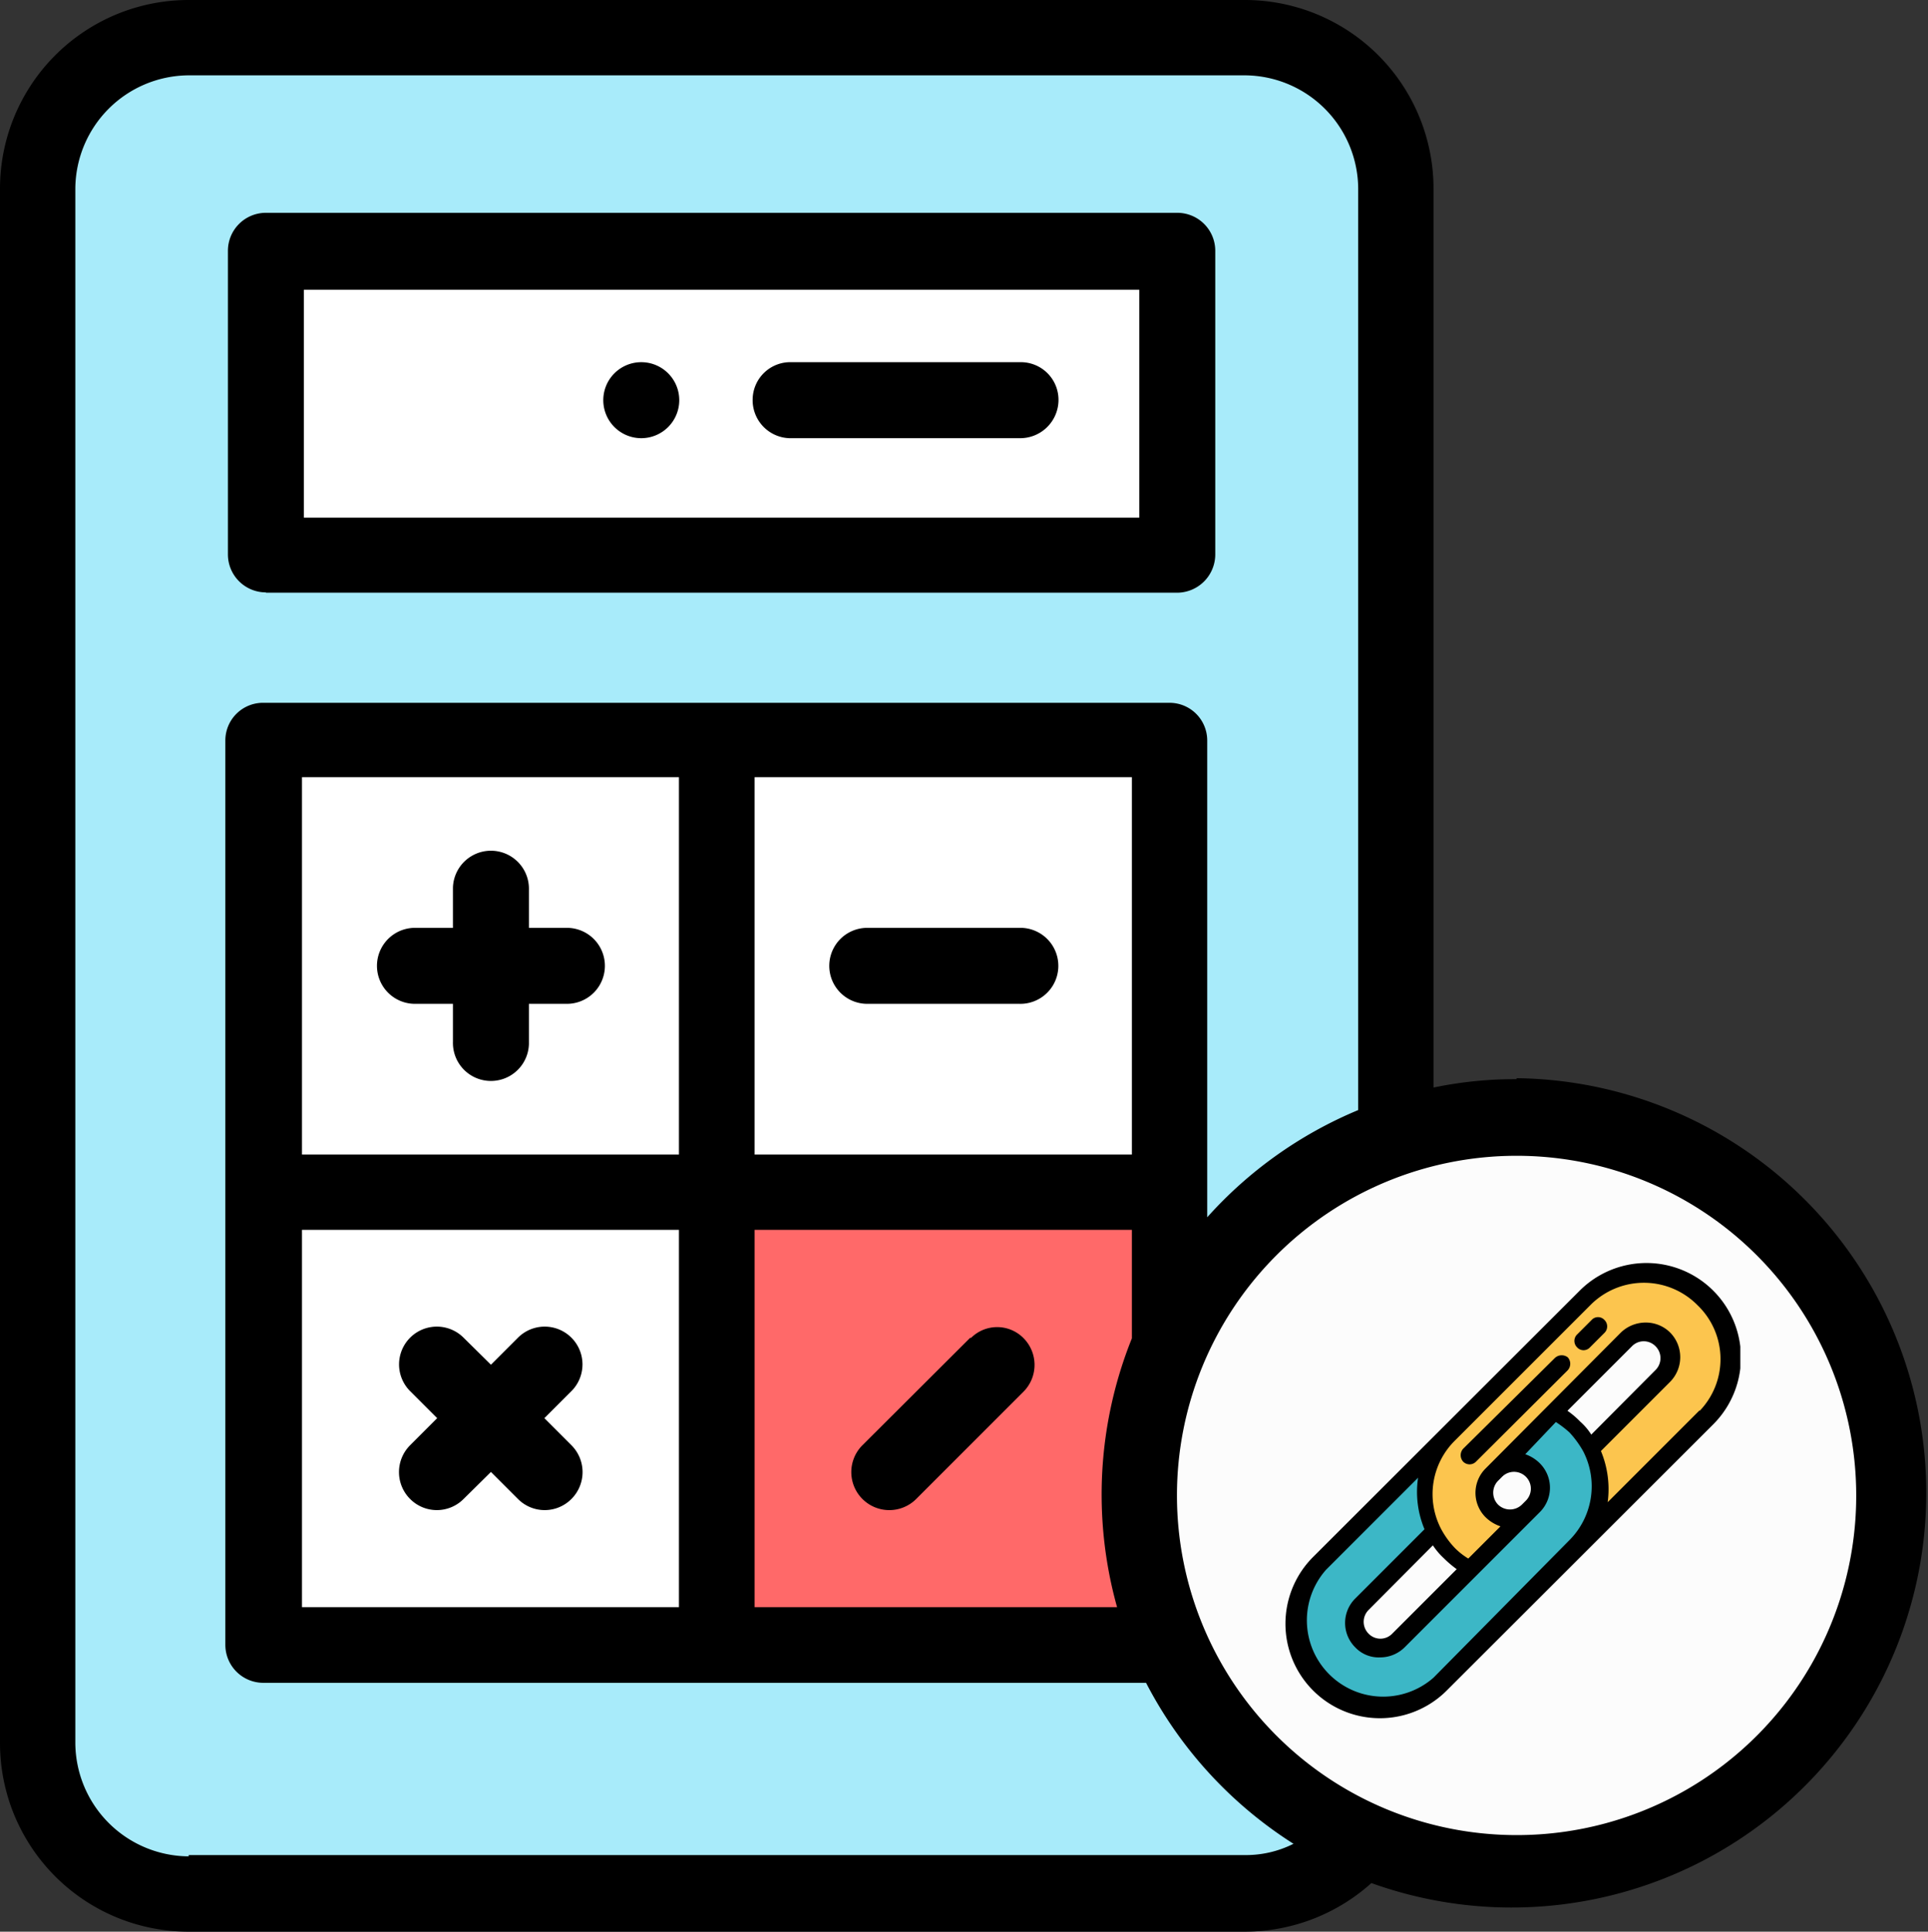 <svg id="Layer_1" data-name="Layer 1" xmlns="http://www.w3.org/2000/svg" xmlns:xlink="http://www.w3.org/1999/xlink" viewBox="0 0 59.89 60"><rect x="0" y="0" width="59.89" height="60" fill="#333333" stroke="none"/><defs><style>.cls-1{fill:none;}.cls-2{fill:#a8ebfa;}.cls-3{fill:#fcfcfc;}.cls-4{fill:#ff6969;}.cls-5{fill:#fff;}.cls-6{fill:#fcc54e;}.cls-7{clip-path:url(#clip-path);}.cls-8{fill:#3cb7c6;}</style><clipPath id="clip-path" transform="translate(-277 -35)"><rect class="cls-1" x="316.92" y="74.22" width="14.14" height="14.17"/></clipPath></defs><title>website linkcount checker</title><path id="Path_337" data-name="Path 337" class="cls-2" d="M320.62,40.87a4.7,4.7,0,0,0-4.71-4.69h-33a4.7,4.7,0,0,0-4.72,4.68h0V89.13a4.7,4.7,0,0,0,4.71,4.69h33a4.7,4.7,0,0,0,4.72-4.68h0Z" transform="translate(-277 -35)"/><path id="Path_338" data-name="Path 338" class="cls-3" d="M324,69.52a11.8,11.8,0,1,1-11.8,11.8A11.8,11.8,0,0,1,324,69.52Z" transform="translate(-277 -35)"/><path id="Path_339" data-name="Path 339" class="cls-4" d="M299.19,71.88V86h14.07l.09-14.14Z" transform="translate(-277 -35)"/><rect id="Rectangle_70" data-name="Rectangle 70" class="cls-5" x="8.23" y="7.79" width="28.31" height="9.44"/><path id="Path_340" data-name="Path 340" class="cls-5" d="M285.23,57.72V86h14.15V71.88h14.16V57.72Z" transform="translate(-277 -35)"/><path id="Path_341" data-name="Path 341" d="M296.92,46.25a1.18,1.18,0,1,0,1.18,1.18h0A1.18,1.18,0,0,0,296.92,46.25Z" transform="translate(-277 -35)"/><path id="Path_342" data-name="Path 342" d="M324.11,68.52a12.41,12.41,0,0,0-2.58.26V40.86A5.86,5.86,0,0,0,315.67,35H282.86A5.86,5.86,0,0,0,277,40.86h0V89.14A5.86,5.86,0,0,0,282.86,95h32.81a5.89,5.89,0,0,0,3.93-1.51,12.88,12.88,0,1,0,4.51-25ZM282.86,92.66a3.54,3.54,0,0,1-3.52-3.52V40.86a3.54,3.54,0,0,1,3.52-3.52h32.81a3.54,3.54,0,0,1,3.52,3.52V69.48a13,13,0,0,0-4.69,3.33V58a1.17,1.17,0,0,0-1.17-1.17H285.2A1.17,1.17,0,0,0,284,58V86.09a1.18,1.18,0,0,0,1.17,1.18h27.43a13,13,0,0,0,4.58,5,3.28,3.28,0,0,1-1.54.35H282.86Zm3.52-7.74V73.2h11.71V84.92Zm25.78-25.78V70.86H300.44V59.14ZM298.09,70.86H286.38V59.14h11.71Zm2.35,2.34h11.72v3.37a13,13,0,0,0-.46,8.35H300.44ZM324.11,92A10.55,10.55,0,1,1,334.66,81.4h0A10.54,10.54,0,0,1,324.12,92Z" transform="translate(-277 -35)"/><path id="Path_343" data-name="Path 343" d="M289.89,66.18h1.18v1.18a1.18,1.18,0,0,0,2.36.07V66.18h1.18a1.18,1.18,0,0,0,0-2.36h-1.18V62.64a1.18,1.18,0,0,0-2.36-.07v1.25h-1.18a1.18,1.18,0,0,0,0,2.36Z" transform="translate(-277 -35)"/><path id="Path_344" data-name="Path 344" d="M293.91,79.05l.84-.84a1.17,1.17,0,0,0-1.66-1.66l-.84.84-.85-.84a1.17,1.17,0,0,0-1.66,1.66l.84.84-.84.84a1.18,1.18,0,0,0,0,1.67,1.17,1.17,0,0,0,1.66,0h0l.85-.84.84.84a1.17,1.17,0,0,0,1.66,0,1.18,1.18,0,0,0,0-1.67Z" transform="translate(-277 -35)"/><path id="Path_345" data-name="Path 345" d="M303.94,66.18h4.72a1.18,1.18,0,0,0,.07-2.36h-4.79a1.18,1.18,0,0,0,0,2.36Z" transform="translate(-277 -35)"/><path id="Path_346" data-name="Path 346" d="M307.14,76.55l-3.35,3.34a1.18,1.18,0,0,0,1.67,1.67l3.33-3.33a1.18,1.18,0,0,0,0-1.67,1.15,1.15,0,0,0-1.63,0l0,0Z" transform="translate(-277 -35)"/><path id="Path_347" data-name="Path 347" d="M285.26,53.41h28.31a1.19,1.19,0,0,0,1.18-1.18V42.79a1.18,1.18,0,0,0-1.18-1.18H285.26a1.18,1.18,0,0,0-1.18,1.18v9.43a1.18,1.18,0,0,0,1.18,1.18ZM286.44,44h25.95v7.08H286.44Z" transform="translate(-277 -35)"/><path id="Path_348" data-name="Path 348" d="M308.67,46.25h-7.08a1.17,1.17,0,0,0-1.21,1.14,1.18,1.18,0,0,0,1.14,1.22h7.15a1.19,1.19,0,0,0,1.21-1.15,1.17,1.17,0,0,0-1.14-1.21Z" transform="translate(-277 -35)"/><g id="Group_157" data-name="Group 157"><path id="Path_349" data-name="Path 349" class="cls-6" d="M326.25,75.29l-4.2,4.2a2.64,2.64,0,0,0-.47,3.1,2.58,2.58,0,0,0,1.12,1.12l1.78-1.79a.8.8,0,0,1-1.13-1.13l4.2-4.2a.8.8,0,0,1,1.13,1.13L326.41,80a2.67,2.67,0,0,1-.47,3.1L330,79.05a2.66,2.66,0,0,0-3.76-3.76Z" transform="translate(-277 -35)"/><g id="Group_156" data-name="Group 156"><g class="cls-7"><g id="Group_154" data-name="Group 154"><path id="Path_350" data-name="Path 350" class="cls-8" d="M325.28,78.88l-1.79,1.79a.8.8,0,0,1,1.14,1.13l-.13.13L320.43,86a.8.8,0,0,1-1.14-1.13l2.29-2.29a2.68,2.68,0,0,1,.47-3.1L318,83.55a2.65,2.65,0,0,0,3.74,3.75h0l4.07-4.07.14-.13a2.66,2.66,0,0,0,.47-3.1,2.6,2.6,0,0,0-1.12-1.13Z" transform="translate(-277 -35)"/></g></g><g class="cls-7"><g id="Group_155" data-name="Group 155"><path id="Path_351" data-name="Path 351" d="M317.79,83.36a2.93,2.93,0,1,0,4.15,4.15l8.28-8.27a2.93,2.93,0,0,0-4.15-4.15Zm3.74,3.75a2.37,2.37,0,0,1-3.34-3.35l2.86-2.86v0a3,3,0,0,0,.2,1.6h0l-2.15,2.15a1.07,1.07,0,0,0,0,1.52h0a1,1,0,0,0,.77.31,1.08,1.08,0,0,0,.76-.31l4.2-4.2a1.07,1.07,0,0,0,0-1.52h0a1.18,1.18,0,0,0-.45-.28l.95-1a3.32,3.32,0,0,1,.42.32,3.07,3.07,0,0,1,.43.59,2.37,2.37,0,0,1-.43,2.76Zm2-5.38a.53.53,0,0,1,0-.73h0l.13-.13a.52.52,0,1,1,.74.74l-.13.13a.53.53,0,0,1-.73,0Zm2.9-2.17a1.85,1.85,0,0,0-.34-.4,2.66,2.66,0,0,0-.4-.34l2-2a.51.51,0,0,1,.74,0,.52.52,0,0,1,0,.73ZM321.51,83a2.18,2.18,0,0,0,.34.4,3.26,3.26,0,0,0,.4.34l-2,2a.51.51,0,0,1-.74,0,.52.52,0,0,1,0-.73h0Zm8.29-4.2-2.86,2.86v0a3.08,3.08,0,0,0-.21-1.59h0l2.15-2.15a1.09,1.09,0,0,0,0-1.53h0a1.07,1.07,0,0,0-.76-.31,1.11,1.11,0,0,0-.77.31l-4.2,4.22a1.07,1.07,0,0,0,0,1.52h0a1.21,1.21,0,0,0,.46.28l-1,1a2.15,2.15,0,0,1-.41-.32,2.7,2.7,0,0,1-.43-.59,2.34,2.34,0,0,1,.43-2.76l4.2-4.2a2.34,2.34,0,0,1,3.33,0h0a2.32,2.32,0,0,1,.06,3.29l0,0Z" transform="translate(-277 -35)"/></g></g></g><path id="Path_352" data-name="Path 352" d="M326.44,76l-.45.45a.28.28,0,0,0,0,.4.27.27,0,0,0,.4,0h0l.45-.45a.28.28,0,0,0,0-.4.27.27,0,0,0-.4,0Z" transform="translate(-277 -35)"/><path id="Path_353" data-name="Path 353" d="M325.29,77.19,322.45,80a.3.3,0,0,0,0,.4.28.28,0,0,0,.4,0h0l2.85-2.84a.3.3,0,0,0,0-.4A.31.31,0,0,0,325.29,77.19Z" transform="translate(-277 -35)"/></g></svg>